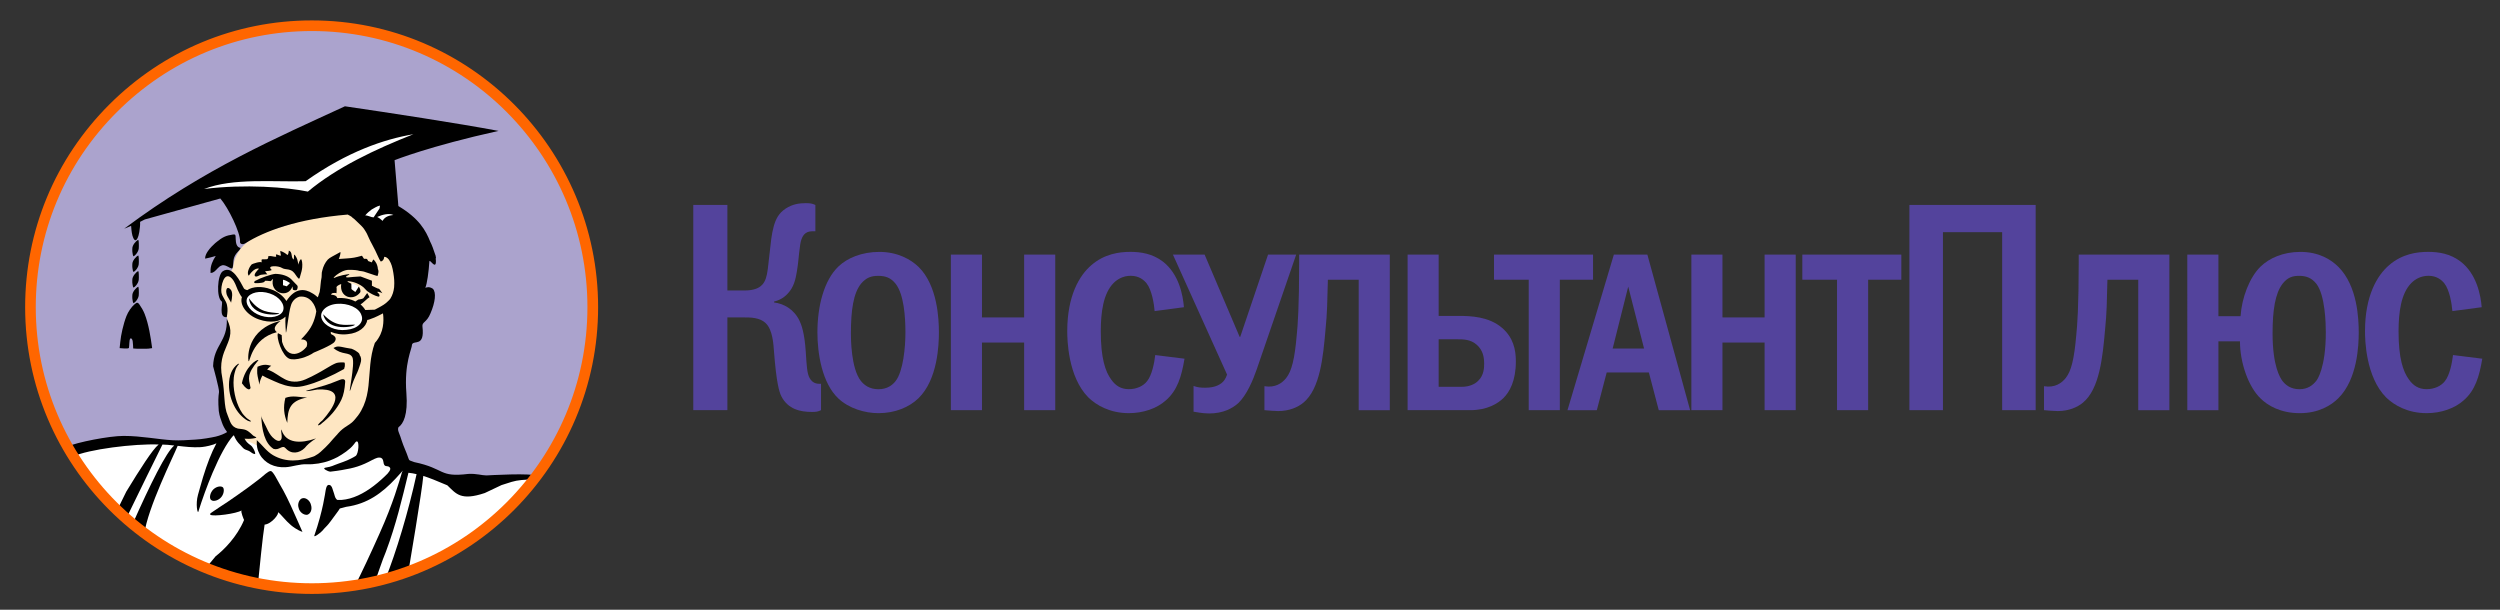 <?xml version="1.0" encoding="UTF-8"?> <svg xmlns="http://www.w3.org/2000/svg" xmlns:xlink="http://www.w3.org/1999/xlink" version="1.1" id="Layer_1" x="0px" y="0px" width="161.939px" height="39.498px" viewBox="0 0 161.939 39.498" xml:space="preserve"><rect x="0" y="0" width="161.939" height="39.498" fill="#333333" stroke="none"/> <g> <g> <path fill="#ABA3CD" d="M20.202,1.805c10.024,0,18.197,8.173,18.197,18.23s-8.173,18.23-18.197,18.23 c-10.021,0-18.228-8.173-18.228-18.23S10.182,1.805,20.202,1.805L20.202,1.805L20.202,1.805z"></path> <path fill="#FFFFFF" d="M4.396,29.139c0.474-0.153,2.147-0.304,2.648-0.366c0.569-0.071,1.168-0.203,1.763-0.172 c0.622,0.033,1.228,0.108,1.853,0.139c1.062,0.054,2.296,0.167,3.316-0.179c0.433-0.147,0.756-0.57,1.228-0.583 c0.376-0.011,0.829,0.197,1.148,0.379c0.503,0.285,0.609,0.883,1.063,1.223c0.446,0.334,1.142,0.461,1.678,0.486 c1.13,0.051,2.394-0.492,3.271-1.157c0.517-0.394,1.138-1.146,1.874-0.969c0.707,0.169,1.067,1.082,1.556,1.548 c0.434,0.414,1.03,0.743,1.586,0.966c0.396,0.159,0.841,0.371,1.251,0.486c0.713,0.202,1.479,0.433,2.229,0.381 c0.29-0.021,0.592-0.077,0.875-0.136c0.543-0.111,1.927-0.101,2.495-0.099c0.377,0-2.648,2.772-3.455,3.329 c-2.901,1.995-6.296,3.938-9.813,3.893c-3.248-0.044-6.475-0.961-9.298-2.559c-1.326-0.748-3.275-1.852-4.378-2.904 C6.761,32.345,4.331,29.321,4.396,29.139z"></path> <path fill="#FEE6C2" d="M15.766,15.907c0.777-0.792,2.032-1.057,3.094-1.398c0.787-0.252,1.578-0.498,2.38-0.699 c0.609-0.153,1.185-0.214,1.77,0.094c0.582,0.307,1.011,0.85,1.52,1.256c0.617,0.49,1.424,0.825,1.706,1.596 c0.206,0.568,0.265,1.19,0.467,1.764c0.221,0.627,0.175,1.578,0.108,2.242c-0.036,0.36-0.129,0.532-0.339,0.824 c-0.248,0.343-0.365,0.642-0.509,1.044c-0.229,0.643-0.558,1.152-0.671,1.83c-0.063,0.361-0.068,0.729-0.136,1.096 c-0.095,0.5-0.281,0.822-0.578,1.221c-0.274,0.373-0.34,0.516-0.74,0.762c-0.401,0.246-0.753,0.562-1.112,0.863 c-0.319,0.27-0.548,0.611-0.837,0.906c-0.334,0.341-0.7,0.601-1.152,0.69c-0.444,0.087-0.939,0.042-1.396,0.063 c-0.619,0.033-1.475,0.064-1.975-0.371c-0.248-0.213-0.344-0.555-0.604-0.75c-0.334-0.248-0.751-0.334-1.103-0.554 c-0.329-0.206-0.597-0.556-0.836-0.858l-0.485-1.527c-0.167-0.527,0.127-1.042-0.115-1.598c-0.253-0.576-0.049-1.116,0.187-1.674 c0.232-0.549,0.382-1.269,0.351-1.866c-0.015-0.255-0.137-0.468-0.199-0.708c-0.063-0.243-0.021-0.492-0.1-0.728 c-0.083-0.249-0.211-0.369-0.211-0.671c0-0.353,0.104-0.974,0.475-1.119c0.258-0.098,0.225,0.007,0.338-0.239 c0.064-0.143,0.059-0.325,0.104-0.474C15.292,16.508,15.502,16.178,15.766,15.907z"></path> <g> <g> <path fill="#FFFFFF" d="M17.491,18.969c0.669,0.223,1.052,0.765,0.894,1.178c-0.159,0.383-0.827,0.544-1.497,0.32 c-0.667-0.223-1.082-0.765-0.924-1.177C16.155,18.907,16.825,18.747,17.491,18.969L17.491,18.969L17.491,18.969L17.491,18.969 L17.491,18.969z"></path> <path fill="#FFFFFF" d="M21.812,19.637c-0.73,0.062-1.209,0.539-1.018,1.021c0.189,0.477,0.922,0.826,1.654,0.729 c0.765-0.064,1.209-0.508,1.018-0.985C23.31,19.891,22.544,19.573,21.812,19.637L21.812,19.637L21.812,19.637L21.812,19.637 L21.812,19.637z"></path> <path fill="#FFFFFF" d="M18.323,18.104c0.189,0.033,0.317,0.128,0.477,0.224l0,0l-0.224,0.221l0,0c0,0-0.285-0.093-0.253-0.063 l0,0V18.104L18.323,18.104L18.323,18.104L18.323,18.104z"></path> <path fill="#FFFFFF" d="M22.756,18.355l0.01,0.36l0.249,0.199l0.23-0.346C23.088,18.474,22.947,18.386,22.756,18.355 L22.756,18.355L22.756,18.355z"></path> <path fill="#FFFFFF" d="M12.494,12.382c2.064-0.812,5.035-1.293,7.267-1.358c2.096-1.792,7.13-2.276,7.716-2.563 c-2.645,1.297-5.444,2.299-7.508,4.022C18.515,12.179,15.437,12.009,12.494,12.382L12.494,12.382L12.494,12.382L12.494,12.382 L12.494,12.382z"></path> <g> <path d="M26.477,36.89c0,0,0.878-5.177,0.942-6.064c0.397,0.131,0.841,0.303,1.557,0.611c0.574,0.549,0.865,1.021,2.426,0.499 l1.084-0.514c0.479-0.153,0.84-0.291,1.269-0.325c0.396-0.031,0.978-0.103,0.944-0.258c-0.082-0.227-3.192-0.043-3.192-0.043 c-0.308,0-0.623-0.127-1.172-0.098c-1.931,0.238-1.468-0.338-3.498-0.764c-0.097-0.035-0.192-0.07-0.287-0.105 c-0.015-0.014-0.033-0.027-0.045-0.039c-0.025-0.031-0.032-0.076-0.05-0.111c-0.07-0.2-0.144-0.401-0.229-0.594 c-0.07-0.177-0.145-0.349-0.201-0.529c-0.057-0.189-0.121-0.371-0.19-0.537c-0.065-0.162-0.063-0.258-0.022-0.347 c0.309-0.214,0.621-0.8,0.511-2.204c-0.153-1.959,0.361-2.858,0.365-3.152c0.109-0.313,0.837,0.199,0.675-1.164 c-0.038-0.311,0.276-0.245,0.521-0.857c0.306-0.705,0.386-1.359,0.152-1.591c-0.247-0.17-0.418-0.077-0.489-0.062 c0.11-0.22,0.227-1.063,0.267-1.742c0.021,0.009,0.042,0.018,0.062,0.025c0.09,0.094,0.218,0.225,0.274,0.224 c0.096-0.005,0.097-0.207,0.072-0.408c0.005-0.015,0.015-0.017,0.017-0.049c0.001-0.021-0.015-0.083-0.03-0.153 c-0.006-0.013-0.011-0.028-0.017-0.041c-0.079-0.262-0.244-0.699-0.322-0.832c-0.29-0.735-0.717-1.512-2.066-2.319 l-0.247-2.971c0,0,2.246-0.903,6.734-1.897c-2.64-0.498-7.114-1.178-9.949-1.594c-4.375,2.022-9.096,4.04-14.299,7.929 c0.155-0.055,0.301-0.122,0.45-0.183c0.002,0.025,0.004,0.056,0.008,0.103c0.014,0.213,0.045,0.506,0.135,0.688 c0.194,0.397,0.349-0.153,0.384-0.387c0.031-0.218,0.065-0.442,0.054-0.665c0.104-0.052,0.205-0.102,0.306-0.155l4.89-1.358 c0.524,0.605,1.304,2.212,1.278,2.785c-0.03,0.12,0.123,0.247,0.335,0.12c1.279-0.802,3.398-1.59,6.645-1.864 c0,0,0.017,0.01,0.048,0.031c0.011-0.002,0.021,0.017,0.091,0.047s0.131,0.085,0.19,0.147c0.034,0.025,0.07,0.053,0.108,0.081 c0.138,0.141,0.3,0.285,0.433,0.416c0.145,0.144,0.231,0.271,0.304,0.404c0.021,0.038,0.044,0.075,0.063,0.113 c0.093,0.193,0.173,0.404,0.336,0.693c0.139,0.241,0.269,0.534,0.396,0.808c0.051,0.106,0.099,0.217,0.162,0.3 c0.14-0.018,0.215-0.142,0.228-0.302c0,0,0.015,0,0.034,0.002c0.051,0.006,0.153,0.034,0.262,0.172 c0.014,0.018,0.027,0.043,0.04,0.063c0.029,0.046,0.059,0.101,0.086,0.163c0.045,0.104,0.089,0.226,0.123,0.391 c0.037,0.175,0.062,0.334,0.08,0.488c0.021,0.152,0.026,0.292,0.027,0.428c0.001,0.09-0.003,0.18-0.011,0.263 c-0.03,0.267-0.101,0.51-0.243,0.736c-0.036,0.057-0.089,0.104-0.139,0.154c-0.087,0.089-0.184,0.172-0.294,0.242 c-0.225,0.146-0.46,0.256-0.577,0.321c0,0-0.611,0.021-0.613,0.021c-0.094-0.153-0.185-0.245-0.31-0.369 c0.154-0.061,0.401-0.366,0.585-0.458l-0.153-0.277l-0.247,0.341c-0.06,0.056-0.335,0.089-0.335,0.089s-0.092,0.06-0.185,0.124 c-0.308-0.168-0.745-0.256-1.17-0.221c-0.042-0.169-0.226-0.218-0.408-0.218c0.034-0.051,0.063-0.096,0.049-0.082 c0.03-0.033,0.305-0.063,0.305,0c0-0.063,0.03-0.306,0-0.399c0-0.062,0.124-0.151,0.307-0.214 c-0.123,0.857,0.766,1.134,1.225,0.551c0.061-0.124,0-0.243-0.093-0.398c0,0,0,0,0,0.031l-0.214,0.334 c-0.014-0.002-0.063-0.041-0.063-0.041c-0.087-0.058-0.227-0.158-0.192-0.17l-0.007-0.327 c-0.014-0.011-0.165-0.075-0.259-0.132c0.032-0.032,0.063-0.032,0.063-0.032c0.352,0.032,0.718,0.173,0.99,0.404 c0.092,0.079,0.156,0.18,0.252,0.252c0.186,0.138,0.469,0.289,0.694,0.344c0.107,0.027,0.125-0.134-0.008-0.236 c-0.159-0.135,0.121-0.069,0.277,0.013c-0.085-0.112-0.197-0.286-0.217-0.286c-0.122,0-0.458-0.216-0.458-0.185 c0-0.031,0-0.336,0-0.336l-0.737-0.276l-0.458,0.03l-0.336,0.032c0,0-0.172,0.015-0.141-0.044c0-0.063,0.219-0.102,0.204-0.161 c0.134-0.027-0.319,0.009-0.722,0.142c-0.057,0.023-0.11,0.034-0.169,0.063c-0.396,0.214,0.307-0.49,0.858-0.49 c0.354,0,0.545,0.019,0.698,0.07c0.111,0.011,0.225,0.027,0.283,0.044c0.067,0.018,0.155,0.047,0.239,0.08 c0.041,0.011,0.093,0.033,0.133,0.044c0.064,0.018,0.139,0.047,0.207,0.069c0.023,0.008,0.05,0.017,0.073,0.025 c0.02,0.006,0.038,0.011,0.057,0.019c0.052,0.018,0.101,0.031,0.173,0.049c0.044-0.131,0.089-0.303,0.046-0.4 c-0.007-0.016-0.017-0.031-0.022-0.047c-0.002-0.037-0.008-0.073-0.013-0.111c-0.002-0.01-0.004-0.021-0.01-0.048 c-0.016-0.073-0.041-0.143-0.075-0.213c-0.047-0.093-0.106-0.184-0.201-0.254l-0.029,0.059c0,0-0.068,0.127-0.075,0.141 c-0.007-0.01-0.014-0.015-0.021-0.022c-0.066-0.03-0.136-0.053-0.203-0.073c-0.019-0.04-0.039-0.084-0.056-0.103 c-0.048-0.057-0.1-0.049-0.146-0.042c-0.008,0-0.017,0-0.026,0.002c-0.026,0-0.048-0.006-0.068-0.035 c-0.043-0.089-0.112-0.167-0.112-0.167c-0.449,0.125-0.564,0.144-1,0.176c-0.132,0.009-0.289,0.02-0.496,0.034 c0.049-0.108,0.136-0.386,0.099-0.45c-0.071,0.051-0.325,0.172-0.537,0.296c-0.117,0.066-0.224,0.134-0.274,0.19 c-0.177,0.198-0.299,0.448-0.359,0.714c-0.01,0.043-0.024,0.085-0.031,0.131c-0.008,0.055-0.006,0.11-0.007,0.167 c-0.001,0.046-0.009,0.09-0.006,0.136c-0.07,0.302-0.066,0.642-0.124,0.945c-0.012,0.055-0.037,0.103-0.055,0.156 c-0.02,0.065-0.033,0.136-0.069,0.197c-0.04-0.041-0.097-0.086-0.157-0.132c-0.059-0.046-0.119-0.089-0.19-0.126 c-0.504-0.316-1.121-0.366-1.685,0.499c-0.184-0.305-0.549-0.61-1.013-0.764c-0.577-0.214-1.159-0.185-1.527,0.06 c-0.092-0.029-0.183-0.06-0.215-0.119c-0.225-0.407-0.738-1.531-1.369-1.104c-0.354,0.239-0.422,1.726-0.063,1.957 c0.105,0.069-0.247,1.071,0.325,1.015c0.047-0.294,0.076-0.499,0.013-0.795c-0.06-0.285-0.313-0.518-0.361-0.806 c-0.062-0.365,0.175-1.452,0.684-0.896c0.19,0.208,0.262,0.475,0.372,0.725c0.01,0.021,0.249,0.531,0.278,0.452 c-0.184,0.521,0.306,1.195,1.103,1.47c0.704,0.245,1.378,0.154,1.714-0.184c-0.031,0.338,0.032,1.135,0.032,1.04 c0.044-0.047,0.181-1.314,0.305-1.711c0.029-0.125,0.144-0.489,0.557-0.621c0.746-0.093,1.053,0.604,1.102,0.955 c-0.017,0.075-0.031,0.163-0.052,0.261c-0.149,0.586-0.367,0.98-0.935,1.548c0.491,0,0.398,0.336,0.368,0.461 c-0.329,0.461-1.227,0.924-1.598-0.299l-0.024-0.439l-0.243-0.125c-0.125,0.278,0.271,1.47,0.733,1.655 c0.396,0.153,1.225-0.125,1.59-0.396c0,0,1.226-0.492,1.348-0.704c0.182-0.251-0.021-0.399-0.239-0.499 c-0.005-0.047-0.011-0.092-0.015-0.142c0.334,0.139,0.72,0.203,1.111,0.15c0.703-0.064,1.193-0.461,1.258-0.919 c0.06-0.002,0.154-0.034,0.464-0.157c0.136-0.058,0.294-0.136,0.461-0.222l0.091-0.049c0,0,0.134,0.723-0.16,1.36 c-0.077,0.166-0.196,0.376-0.367,0.559c-0.335,0.924-0.311,1.863-0.41,2.762c-0.05,0.447-0.136,0.885-0.317,1.302 c-0.095,0.218-0.207,0.432-0.361,0.636c-0.054,0.07-0.11,0.135-0.178,0.219c-0.027,0.034-0.056,0.066-0.086,0.1 c-0.084,0.09-0.172,0.174-0.276,0.241c-0.213,0.139-0.415,0.26-0.6,0.438c-0.09,0.085-0.167,0.181-0.249,0.272 c-0.02,0.023-0.041,0.046-0.063,0.068c-0.051,0.059-0.104,0.113-0.168,0.186c-0.158,0.186-0.315,0.371-0.494,0.539 c-0.221,0.208-0.392,0.396-0.655,0.532c-0.011,0.005-0.017,0.013-0.026,0.019c-0.025,0.012-0.064,0.027-0.104,0.045 c-0.876,0.31-1.77,0.392-2.606-0.091c-0.418-0.243-0.703-0.666-1.06-0.983c0.033,0.029-0.025,0.188,0.031,0.475 c0.03,0.161,0.088,0.314,0.168,0.457c0.155,0.28,0.399,0.501,0.685,0.645c0.303,0.149,0.646,0.206,0.983,0.186 c0.471-0.028,0.905-0.215,1.383-0.191c0.459,0.02,1.055-0.077,1.486-0.242c0.181-0.066,0.339-0.143,0.5-0.223 c0.343-0.195,0.796-0.489,1.034-0.795c0.021-0.027,0.049-0.055,0.065-0.082c0.086-0.133,0.146-0.161,0.188-0.131 c0.059,0.045,0.075,0.211,0.064,0.393c-0.017,0.225-0.077,0.469-0.176,0.541c-0.086,0.057-0.19,0.113-0.302,0.168 c-0.057,0.029-0.117,0.057-0.207,0.099c-0.016,0.007-0.032,0.013-0.048,0.021c-0.166,0.069-0.343,0.135-0.521,0.195 c-0.46,0.162-0.402,0.192-0.895,0.279c-0.21,0.039,0.15,0.24,0.334,0.256c0,0,0,0,0.001,0c0.128-0.015,0.269-0.032,0.428-0.055 c0.11-0.016,0.217-0.032,0.322-0.051c0.797-0.131,1.257-0.266,1.991-0.666l0.004,0.004c0,0,0.056-0.035,0.132-0.069 c0.188-0.088,0.515-0.181,0.558,0.199c0.045,0.376,0.222,0.239,0.354,0.317c0.158,0.096,0.102,0.228-0.082,0.445 c-0.127,0.131-0.262,0.258-0.399,0.381c-0.16,0.147-0.329,0.284-0.5,0.416c-0.653,0.5-1.364,0.854-2.075,0.909 c-0.089,0.006-0.177,0.003-0.265,0c-0.005,0-0.01,0-0.015,0c-0.024-0.016-0.049-0.032-0.06-0.044 c-0.102-0.112-0.116-0.264-0.153-0.363c-0.035-0.089-0.071-0.229-0.118-0.357c-0.014-0.027-0.021-0.084-0.108-0.172 c0,0-0.176-0.133-0.267,0.105c-0.027,0.074-0.039,0.152-0.056,0.228c-0.023,0.11-0.16,1.275-0.73,2.914 c-0.057,0.164,0.426-0.196,0.527-0.321c0.175-0.22,0.299-0.289,0.525-0.601c0.146-0.198,0.265-0.354,0.409-0.556 c0.045-0.059,0.133-0.176,0.191-0.277c0.037-0.014,0.067-0.019,0.103-0.027c0.106-0.033,0.209-0.055,0.306-0.081 c1.394-0.189,2.344-0.912,3.202-1.828c0.126-0.136,0.251-0.272,0.375-0.413c0.029-0.035,0.059-0.071,0.09-0.107 c-0.019,0.036-0.026,0.076-0.049,0.107c-0.198,0.642-0.547,1.951-1.457,3.977c-0.556,1.249-1.15,2.52-1.646,3.496 c0.434-0.056,0.895-0.229,1.319-0.314c0.223-0.557,0.486-1.414,0.744-2.02c0.663-1.779,1.035-3.377,1.457-5.105 c0.183,0.018,0.359,0.049,0.527,0.09c-0.529,2.422-1.319,5.057-2.039,6.847c0.473-0.116,1.564-0.607,1.564-0.607L26.477,36.89z M18.332,20.139c-0.153,0.368-0.799,0.523-1.438,0.31c-0.644-0.216-1.042-0.737-0.889-1.131c0.184-0.37,0.827-0.524,1.47-0.308 C18.117,19.221,18.485,19.742,18.332,20.139z M22.433,21.366c-0.704,0.091-1.407-0.243-1.592-0.704 c-0.182-0.46,0.276-0.92,0.979-0.98c0.705-0.062,1.439,0.246,1.593,0.734C23.596,20.876,23.168,21.304,22.433,21.366z M19.943,12.411c-1.313-0.276-4.063-0.504-6.723-0.168c1.867-0.733,4.558-0.443,6.575-0.505 c2.722-1.929,5.092-2.719,6.984-3.044C24.3,9.672,21.811,10.85,19.943,12.411z"></path> <path d="M17.998,33.163c0.242,0.189,0.486,0.549,0.854,0.858c0.082,0.067,0.166,0.132,0.261,0.192 c0.144,0.092,0.294,0.178,0.479,0.24c-0.174-0.41-0.391-0.881-0.466-1.054c-0.41-0.937-0.694-1.507-0.981-1.989 c-0.178-0.3-0.452-0.893-0.611-0.899c-0.162-0.008-0.498,0.336-0.646,0.446c-0.294,0.221-0.522,0.407-0.82,0.621 c-0.438,0.318-0.879,0.627-1.326,0.932c-0.321,0.217-0.654,0.42-0.971,0.645c-0.056,0.041-0.219,0.119-0.144,0.186 c0.149,0.139,1.719-0.068,2.027-0.282c-0.092,0.063,0.155,0.624,0.155,0.624c-0.459,1.102-1.318,1.946-1.839,2.347 l-0.586,0.708c1.014,0.442,2.227,0.816,3.328,1.068c0.093-0.926,0.305-3.102,0.428-3.824 C17.602,33.942,18.121,33.256,17.998,33.163z"></path> <path d="M12.982,28.965c0.133-0.007,0.471-0.048,0.815-0.163c0.019-0.005,0.036-0.009,0.054-0.016 c0.06-0.021,0.114-0.048,0.169-0.072c-0.172,0.326-0.325,0.658-0.456,0.998c-0.146,0.38-0.282,0.769-0.408,1.182 c-0.068,0.227-0.139,0.47-0.206,0.713c-0.041,0.148-0.081,0.285-0.124,0.441c-0.173,0.613-0.026,1.252,0.022,1.095 c0.239-0.772,0.563-1.669,0.917-2.509c0.008-0.018,0.015-0.034,0.023-0.051c0.427-1.002,0.895-1.895,1.336-2.383 c0.015,0.01,0.027,0.021,0.043,0.028c0.011,0.026,0.022,0.054,0.032,0.08c0.088,0.192,0.201,0.354,0.36,0.506 c0.088,0.083,0.157,0.194,0.256,0.264c0.112,0.077,0.262,0.09,0.373,0.169c0.09,0.068,0.212,0.164,0.338,0.167 c0.033-0.137-0.16-0.475-0.272-0.556c-0.229-0.162-0.323-0.268-0.411-0.442c0.163,0.013,0.335,0.019,0.53-0.011 c0.427-0.063,0.153-0.092,0.031-0.185c-0.445-0.427-0.502-0.397-0.993-0.458c-0.478-0.117-0.514-0.522-0.658-0.844 c-0.27-0.596-0.179-1.434-0.354-2.432c-0.413-1.964,1.078-2.341,0.291-3.825c0.062,1.471-0.842,1.671-0.887,3.06 c0,0,0.412,1.496,0.383,1.673c-0.046,0.323-0.063,0.579-0.016,1.225c0.007,0.086,0.055,0.353,0.172,0.653 c0,0,0.031,0.109,0.09,0.246c0.04,0.092,0.091,0.191,0.151,0.287c0.04,0.063,0.093,0.119,0.126,0.183 c-0.123,0.086-0.47,0.235-0.734,0.293c-0.3,0.067-0.893,0.173-1.333,0.195c-0.48,0.026-0.962,0.069-1.44,0.042 c-0.976-0.053-2.027-0.281-3.199-0.281c-0.932,0-3.015,0.408-3.674,0.702c0.124,0.218,0.255,0.427,0.388,0.638 c0.993-0.473,3.968-0.844,5.559-0.784c-0.398,0.321-1.209,1.599-2.096,3.052c-0.099,0.176-0.481,1.011-0.589,1.177 c0.188,0.198,0.383,0.386,0.579,0.575c0.64-1.32,2.147-4.4,2.352-4.8c0.116,0.007,0.239,0.009,0.348,0.018 c0.14,0.013,0.279,0.028,0.418,0.044c-0.513,0.401-1.564,2.53-2.71,5.106c0.25,0.224,0.5,0.444,0.761,0.655 c0.219-1.713,1.909-5.088,2.169-5.74C11.997,28.938,12.489,28.994,12.982,28.965z"></path> <g> <path d="M20.933,20.355c0.277,1.192,2.112,0.797,2.052,0.673C22.311,21.028,21.761,21.212,20.933,20.355z"></path> <path d="M13.753,31.778c-0.183,0.247-0.198,0.566-0.045,0.629c0.123,0.09,0.457,0.019,0.642-0.227 c0.187-0.244,0.183-0.57,0.062-0.633C14.259,31.457,13.937,31.534,13.753,31.778z"></path> <path d="M16.214,25.049c-0.092-0.518-0.27-0.774,0.528-1.724c-0.124-0.061-0.861,0.43-1.073,1.5 C16.127,25.468,16.279,25.159,16.214,25.049z"></path> <path d="M15.226,26.399c0.119,0.211,0.267,0.408,0.443,0.572c0.1,0.09,0.336,0.304,0.507,0.32l-0.012,0.006 c0.018,0.004,0.034,0.012,0.05,0.018c0,0,0.006-0.01,0.011-0.018c0.005,0,0.011,0.004,0.015,0.002 c0.004-0.015,0.003-0.027,0.003-0.043l-0.005,0.004c-0.034-0.019-0.065-0.046-0.1-0.067v-0.005l-0.002,0.002 c-0.009-0.004-0.016-0.008-0.021-0.014c-0.059-0.035-0.113-0.077-0.167-0.125c-0.042-0.037-0.083-0.082-0.123-0.127 c-0.033-0.037-0.066-0.071-0.098-0.113c-0.015-0.02-0.028-0.041-0.041-0.059c-0.356-0.52-0.561-1.313-0.56-1.979 c0-0.222,0.023-0.426,0.068-0.604c0.037-0.154,0.079-0.305,0.191-0.469l0.093-0.116c0,0-0.004,0-0.006,0l0.016-0.017 c0,0-0.06-0.008-0.071,0.004c-0.413,0.285-0.585,0.801-0.585,1.356C14.832,25.439,14.973,25.955,15.226,26.399z"></path> <path d="M14.926,18.741c-0.036-0.036-0.067-0.059-0.096-0.074c-0.182-0.089-0.203,0.222-0.153,0.385 c0.06,0.206,0.302,0.514,0.288,0.566C15.043,19.3,15.098,18.905,14.926,18.741z"></path> <path d="M24.78,19.002c-0.008-0.005-0.011-0.009-0.019-0.012c0.007,0.009,0.011,0.012,0.019,0.021V19.002z"></path> <path d="M16.127,19.317c0.124,1.252,1.99,1.099,1.961,0.978C17.414,20.202,16.833,20.295,16.127,19.317z"></path> <path d="M22.822,23.138c0.213,0.398-0.329,2.697-0.113,2.082c0.306-0.977,0.366-0.824,0.582-1.498 c0.03-0.121,0.213-0.457,0-0.734c0.032-0.064-0.154-0.253-0.513-0.396c-0.533-0.072-0.821-0.206-1.036-0.117 c-0.069,0.03-0.112,0.05-0.144,0.066C22.159,23.029,22.62,22.767,22.822,23.138z"></path> <path d="M18.24,27.853c-0.004-0.012-0.008-0.025-0.017-0.037c-0.047,0.188,0.141,0.636-0.1,0.732 c-0.188,0.074-0.488-0.219-0.583-0.355c-0.136-0.186-0.235-0.396-0.33-0.602c-0.084-0.184-0.279-0.485-0.287-0.685 c0.032,0.946,0.215,1.804,0.798,2.172c0.189,0.05,0.292,0,0.46-0.078c0.138-0.064,0.223-0.077,0.336,0.05 c0.352,0.392,0.873,0.315,1.222-0.033c0.307-0.398,0.857-0.674,0.704-0.611C19.494,28.739,18.518,28.739,18.24,27.853z"></path> <path d="M19.893,25.745c-0.49,0-0.918-0.156-1.407,0.027c-0.153,0.612-0.092,1.104,0.123,1.621 C18.638,26.476,18.79,25.96,19.893,25.745z"></path> <path d="M17.934,21.516c0.032,0-0.458-0.212,0.245-0.731c-2.173,0.519-2.143,2.355-2.081,2.602 C16.189,23.569,16.251,21.946,17.934,21.516z"></path> <path d="M13.827,16.622c0.049-0.015,0.101-0.033,0.148-0.044c-0.188,0.289-0.351,0.626-0.337,0.995 c0.002,0.036-0.005,0.073,0,0.109c0.013,0.002,0.02-0.007,0.031-0.007c0.167,0.004,0.291-0.148,0.426-0.29 c0.077-0.085,0.161-0.156,0.263-0.186c0.007-0.002,0.013-0.011,0.022-0.013c0.093-0.018,0.168-0.002,0.239,0.024 c0.055,0.02,0.104,0.042,0.154,0.072c0.071,0.042,0.141,0.083,0.223,0.107c0.075,0.022,0.092-0.095,0.104-0.251 c0.013-0.159,0.021-0.358,0.079-0.492c0.146-0.338,0.324-0.369,0.407-0.587c-0.279-0.036-0.308-0.345-0.319-0.578 c0-0.018-0.001-0.039-0.003-0.054c-0.004-0.091,0-0.16-0.02-0.198c-0.021-0.04-0.066-0.053-0.17-0.036 c-0.187,0.027-0.385,0.069-0.556,0.153c-0.168,0.082-0.321,0.194-0.468,0.313c-0.033,0.027-0.067,0.051-0.099,0.079 c-0.152,0.136-0.345,0.322-0.486,0.531c-0.104,0.153-0.184,0.316-0.179,0.483c0.033-0.002,0.071-0.017,0.105-0.022 C13.536,16.702,13.681,16.664,13.827,16.622z"></path> <path d="M21.909,24.646c-0.277,0.116-0.562,0.217-0.847,0.312c-0.406,0.12-0.823,0.234-1.231,0.356 c0,0-0.075,0.081,0.717-0.082c2.006-0.115,0.979,1.266,0.344,1.991c-0.158,0.107-0.494,0.474-0.129,0.269 c0.032-0.019,0.063-0.055,0.092-0.082c0.518-0.406,0.97-0.92,1.255-1.514c0.147-0.31,0.217-0.687,0.247-1.139 c0.007-0.102-0.009-0.133-0.052-0.166C22.211,24.521,22.063,24.584,21.909,24.646z"></path> <path d="M18.851,18.073c-0.243-0.212-0.58-0.319-1.011-0.334c-0.291,0.027-0.982,0.269-1.29,0.446 c-0.009,0.003-0.021,0.003-0.029,0.007c-0.003,0.005-0.007,0.009-0.009,0.013c0,0-0.002,0.001-0.002,0.003 c-0.003,0.002-0.004,0.004-0.005,0.006c-0.022,0.027-0.043,0.047-0.043,0.047s-0.002,0.004-0.007,0.008 c-0.001,0.028,0.021,0.055,0.072,0.071c0.04,0.004,0.102,0.006,0.186,0c0.029-0.002,0.052-0.002,0.086-0.006 c0.047-0.003,0.079-0.009,0.114-0.014c0.02-0.001,0.038-0.006,0.055-0.007c0.254-0.049,0.121-0.122,0.264-0.13 c0.015-0.002,0.023,0.011,0.038,0.015c0.005-0.004,0.005-0.005,0.009-0.011l0.255,0.026l0.154-0.153 c-0.243,0.917,0.982,1.314,1.257,0.49l0.03,0.216c0,0,0.123,0.059,0.216,0.029c0.09-0.029,0.121-0.245,0.061-0.305 L18.851,18.073z M18.576,18.549c0,0-0.274-0.089-0.244-0.061v-0.369c0.186,0.031,0.306,0.125,0.458,0.215h0.001L18.576,18.549 z"></path> <path d="M16.117,17.858c0.04-0.066,0.1-0.138,0.157-0.205c0.022-0.028,0.045-0.049,0.07-0.072 c0.068-0.066,0.14-0.125,0.231-0.161c0.021-0.008,0.147-0.042,0.187-0.021c0.005,0.009,0.002,0.022-0.021,0.046 c-0.071,0.071-0.313,0.318-0.229,0.437c0.015,0.02,0.037,0.022,0.057,0.028c0.027,0.005,0.059,0.003,0.093-0.01 c0.021-0.013,0.05-0.022,0.08-0.031c0.059-0.029,0.117-0.062,0.161-0.069c0.048-0.007,0.392-0.055,0.419-0.017L17.17,17.57 c0,0,0.457-0.032,0.427-0.091c-0.183-0.153-0.076-0.223,0.108-0.233c0.183-0.013,0.442,0.033,0.563,0.111 c0.048,0.033,0.092,0.043,0.136,0.056c0.135,0.037,0.274,0.025,0.426,0.09c0.21,0.09,0.278,0.251,0.417,0.439 c0.152,0.201,0.155,0.095,0.197-0.055c0.005-0.016,0.011-0.04,0.017-0.061c0.054-0.184,0.098-0.32,0.115-0.511 c0.023-0.243-0.016-0.498-0.082-0.53c-0.076,0.053-0.189,0.297-0.135,0.38c-0.059-0.088-0.065-0.238-0.101-0.348 c-0.037-0.117-0.096-0.208-0.164-0.311c-0.006,0-0.041,0-0.045,0c0.007,0.103-0.017,0.207-0.021,0.31 c-0.216-0.145-0.045-0.478-0.318-0.585c-0.009,0.101-0.018,0.21-0.085,0.291c-0.155-0.133-0.28-0.203-0.466-0.271 c-0.015,0.112,0.038,0.204,0.034,0.311c-0.113,0.002-0.193-0.08-0.318-0.083c0.016,0.044-0.002,0.112,0.014,0.154 c-0.116,0.007-0.233-0.035-0.348-0.047c-0.031-0.002-0.063,0-0.093,0.003c-0.025,0.002-0.049,0.002-0.072,0.009 c0.013,0.146-0.037,0.185-0.115,0.196c-0.043,0.005-0.091,0.005-0.148,0.003c-0.149-0.006-0.172,0.003-0.17,0.061 c0.002,0.032,0.008,0.077,0.007,0.155c0.002-0.117-0.599,0.059-0.667,0.133C16.183,17.254,15.944,17.682,16.117,17.858z"></path> <path d="M19.901,33.345c0.213-0.06,0.339-0.336,0.244-0.639c-0.061-0.28-0.336-0.492-0.55-0.432 c-0.183,0.029-0.344,0.338-0.255,0.611C19.402,33.191,19.687,33.374,19.901,33.345z"></path> <path d="M7.749,22.551c0.042-0.001,0.585,0.067,0.604-0.021c0.016-0.075,0.011-0.145,0.025-0.306 c0.01-0.101,0.008-0.307,0.099-0.307c0.063,0,0.109,0.105,0.12,0.201c0.018,0.153,0.025,0.301,0.031,0.455 c0.351,0.031,0.477,0.012,0.717,0.017c0.17,0.003,0.307,0,0.51-0.039c-0.095-0.708-0.223-1.544-0.487-2.218 c-0.077-0.197-0.216-0.44-0.339-0.612c-0.051-0.07-0.089-0.106-0.133-0.109c-0.045-0.004-0.092,0.023-0.158,0.078 c-0.225,0.187-0.442,0.511-0.548,0.785C7.984,21,7.83,21.726,7.793,22.136L7.749,22.551z"></path> <path d="M17.465,23.993c-0.042-0.018-0.099-0.036-0.162-0.055c0.085-0.084,0.163-0.178,0.266-0.246 c-0.277-0.063-0.46-0.123-0.889,0.063c-0.015,0.084-0.017,0.154-0.021,0.228c-0.002,0.064-0.001,0.134,0.003,0.205 c0.024,0.252,0.101,0.466,0.139,0.729c0.024-0.234,0.104-0.421,0.198-0.593c0.143,0.089,0.309,0.161,0.403,0.205 c0.006,0.002,0.019,0.007,0.025,0.011c0.116,0.053,0.228,0.102,0.339,0.153c0.462,0.206,0.901,0.37,1.445,0.37 c0.239,0,0.556-0.074,0.898-0.182c0.004-0.001,0.006-0.001,0.011-0.004c0.077-0.018,0.148-0.043,0.219-0.07 c0.02-0.008,0.038-0.016,0.055-0.021c0.218-0.079,0.439-0.169,0.659-0.265c0.443-0.194,0.869-0.41,1.2-0.6 c0.053-0.029,0.06-0.062,0.052-0.092c0.026-0.046,0.044-0.168,0.033-0.258c-0.005-0.047-0.016-0.086-0.041-0.09 c-0.068-0.011-0.133-0.008-0.198-0.006c-0.009,0-0.017,0-0.024,0c-0.104,0.004-0.197,0.017-0.255,0.031 c-0.108,0.029-0.346,0.158-0.346,0.158c-0.103,0.058-0.195,0.115-0.289,0.169c-0.131,0.077-0.261,0.153-0.389,0.229 c-0.089,0.051-0.185,0.102-0.278,0.153c-0.211,0.116-0.437,0.231-0.723,0.356c-0.125,0.055-0.242,0.09-0.355,0.115 c-0.131,0.029-0.253,0.041-0.369,0.036c-0.127-0.003-0.249-0.019-0.366-0.053c-0.329-0.095-0.657-0.362-0.997-0.556 C17.627,24.071,17.548,24.026,17.465,23.993z"></path> <path d="M8.961,16.207c0.008-0.02,0.013-0.042,0.019-0.067c0.001-0.011,0.003-0.022,0.005-0.033c0,0,0.001-0.008,0.002-0.013 c0.008-0.088,0.01-0.204,0.003-0.35c-0.002-0.093-0.014-0.176-0.033-0.21c-0.158,0.068-0.392,0.358-0.385,0.56 c-0.002,0.021-0.003,0.041-0.003,0.064c0,0.131-0.001,0.113,0.015,0.227c0.009,0.099,0.03,0.184,0.069,0.218 c0.108-0.06,0.22-0.19,0.283-0.332c0.005-0.011,0.013-0.029,0.021-0.051C8.959,16.216,8.96,16.212,8.961,16.207z"></path> <path d="M8.961,17.22c0.008-0.021,0.013-0.042,0.019-0.07c0.001-0.009,0.003-0.02,0.005-0.031 c0-0.003,0.001-0.007,0.002-0.013c0.008-0.087,0.01-0.204,0.003-0.348c-0.002-0.095-0.014-0.177-0.033-0.21 c-0.158,0.067-0.392,0.358-0.385,0.559c-0.002,0.019-0.003,0.041-0.003,0.063c0,0.133-0.001,0.115,0.015,0.228 c0.009,0.097,0.03,0.185,0.069,0.218c0.108-0.059,0.22-0.19,0.283-0.331c0.005-0.012,0.013-0.03,0.021-0.051 C8.959,17.229,8.96,17.223,8.961,17.22z"></path> <path d="M8.961,18.232c0.008-0.02,0.013-0.044,0.019-0.069c0.001-0.011,0.003-0.022,0.005-0.032c0,0,0.001-0.008,0.002-0.012 c0.008-0.09,0.01-0.205,0.003-0.349c-0.002-0.095-0.014-0.179-0.033-0.212c-0.158,0.07-0.392,0.36-0.385,0.562 c-0.002,0.018-0.003,0.039-0.003,0.062c0,0.132-0.001,0.114,0.015,0.228c0.009,0.099,0.03,0.184,0.069,0.219 c0.108-0.06,0.22-0.191,0.283-0.331c0.005-0.013,0.013-0.029,0.021-0.052C8.959,18.24,8.96,18.236,8.961,18.232z"></path> <path d="M8.961,19.243c0.008-0.02,0.013-0.042,0.019-0.067c0.001-0.011,0.003-0.022,0.005-0.033 c0-0.004,0.001-0.007,0.002-0.013c0.008-0.087,0.01-0.203,0.003-0.349c-0.002-0.093-0.014-0.178-0.033-0.21 c-0.158,0.068-0.392,0.358-0.385,0.559c-0.002,0.021-0.003,0.041-0.003,0.064c0,0.132-0.001,0.113,0.015,0.227 c0.009,0.099,0.03,0.185,0.069,0.219c0.108-0.06,0.22-0.191,0.283-0.333c0.005-0.011,0.013-0.029,0.021-0.051 C8.959,19.253,8.96,19.249,8.961,19.243z"></path> </g> </g> <path fill="#FFFFFF" d="M24.614,13.316l-0.031,0.19L24.2,14.081c-0.158,0-0.35-0.128-0.543-0.128l0,0l0,0 c0.128-0.157,0.289-0.286,0.417-0.382l0,0C24.2,13.506,24.422,13.349,24.614,13.316L24.614,13.316L24.614,13.316z"></path> <path fill="#FFFFFF" d="M24.43,14.053c0.128,0.062,0.255,0.159,0.351,0.254c0.158-0.287,0.446-0.351,0.7-0.382 C25.194,13.797,24.78,13.894,24.43,14.053L24.43,14.053L24.43,14.053L24.43,14.053L24.43,14.053z"></path> </g> <g> <path fill="#FF6600" d="M2.317,19.897c0-4.768,1.864-9.258,5.258-12.642c3.382-3.38,7.868-5.244,12.626-5.244 c9.846,0,17.85,8.024,17.85,17.886c0,9.862-8.004,17.885-17.85,17.885C10.34,37.782,2.317,29.76,2.317,19.897L2.317,19.897 L2.317,19.897z M7.083,6.767c-3.519,3.515-5.454,8.177-5.454,13.131c0,10.242,8.331,18.574,18.572,18.574 c10.224,0,18.542-8.332,18.542-18.574c0-10.242-8.318-18.576-18.542-18.576C15.261,1.322,10.6,3.257,7.083,6.767L7.083,6.767 L7.083,6.767z"></path> </g> </g> </g> <g> <g> <path fill="#53439C" d="M47.118,18.816h1.104c1.027,0,1.28-0.445,1.395-0.813c0.097-0.292,0.137-0.679,0.254-1.764 c0.057-0.504,0.097-1.026,0.25-1.587c0.137-0.467,0.311-0.835,0.775-1.144c0.446-0.291,0.893-0.349,1.299-0.349 c0.253,0,0.408,0.019,0.621,0.116v1.706h-0.156c-0.289,0-0.716,0.038-0.833,0.911c-0.116,0.833-0.098,1.045-0.214,1.724 c-0.076,0.465-0.193,0.988-0.581,1.395c-0.114,0.135-0.405,0.408-0.892,0.523v0.058c0.64,0.079,1.298,0.447,1.648,1.184 c0.115,0.232,0.327,0.775,0.406,2.013c0.059,0.893,0.077,1.396,0.253,1.707c0.192,0.328,0.445,0.367,0.659,0.367h0.077v1.706 c-0.194,0.098-0.331,0.115-0.581,0.115c-0.737,0-1.552-0.153-1.996-1.025c-0.137-0.291-0.311-0.854-0.467-2.85 c-0.038-0.484-0.076-1.435-0.542-1.878c-0.387-0.369-0.988-0.369-1.376-0.369h-1.104v6.007h-2.209V13.275h2.209V18.816 L47.118,18.816z"></path> <path fill="#53439C" d="M59.5,17.287c1.24,1.22,1.318,3.409,1.318,4.243c0,0.813-0.078,3.042-1.318,4.262 c-0.602,0.582-1.511,0.971-2.597,0.971c-0.891,0-1.918-0.311-2.597-0.951c-1.066-1.008-1.357-2.925-1.357-4.282 c0-1.706,0.428-3.372,1.357-4.264c0.582-0.561,1.53-0.949,2.655-0.949C58.144,16.317,58.995,16.802,59.5,17.287L59.5,17.287z M55.778,18.372c-0.502,0.62-0.66,1.725-0.66,3.217c0,0.309,0,2.266,0.642,3.081c0.213,0.271,0.563,0.543,1.144,0.543 c0.563,0,0.91-0.271,1.104-0.523c0.504-0.639,0.642-2.209,0.642-3.159c0-1.008-0.1-2.48-0.642-3.158 c-0.31-0.388-0.659-0.504-1.125-0.504C56.438,17.867,56.109,17.984,55.778,18.372L55.778,18.372z"></path> <polygon fill="#53439C" points="63.608,16.492 63.608,20.561 66.34,20.561 66.34,16.492 68.354,16.492 68.354,26.568 66.34,26.568 66.34,22.188 63.608,22.188 63.608,26.568 61.592,26.568 61.592,16.492 63.608,16.492 "></polygon> <path fill="#53439C" d="M76.727,23.235c-0.193,1.163-0.466,2.053-1.201,2.693c-0.601,0.543-1.492,0.834-2.403,0.834 c-1.24,0-2.112-0.523-2.615-1.008c-1.337-1.338-1.376-3.761-1.376-4.302c0-2.308,0.794-3.624,1.57-4.283 c0.833-0.718,1.782-0.854,2.518-0.854c0.678,0,1.434,0.117,2.094,0.62c1.047,0.794,1.317,2.19,1.375,2.965l-1.897,0.251 c-0.039-0.465-0.176-1.356-0.523-1.801c-0.175-0.213-0.485-0.485-1.027-0.485c-0.505,0-0.872,0.233-1.105,0.465 c-0.678,0.678-0.833,1.919-0.833,3.139c0,1.725,0.291,2.598,0.679,3.121c0.271,0.385,0.619,0.619,1.143,0.619 c0.485,0,0.931-0.195,1.182-0.523c0.311-0.387,0.467-1.183,0.523-1.687L76.727,23.235L76.727,23.235z"></path> <path fill="#53439C" d="M78.03,16.492l2.269,5.329h0.037l1.803-5.329h1.822l-2.559,7.441c-0.232,0.68-0.64,1.646-1.183,2.17 c-0.388,0.35-0.986,0.679-1.898,0.679c-0.446,0-0.871-0.098-1.008-0.115v-1.667c0.253,0.096,0.466,0.115,0.756,0.115 c0.271,0,0.717-0.037,1.046-0.291c0.157-0.115,0.29-0.31,0.368-0.561l-3.507-7.771H78.03L78.03,16.492z"></path> <path fill="#53439C" d="M90.025,16.492v10.077H88.01v-8.449h-1.996c-0.039,1.455-0.039,2.092-0.155,3.255 c-0.153,1.744-0.348,3.818-1.433,4.709c-0.349,0.291-0.911,0.543-1.628,0.543c-0.214,0-0.698-0.039-0.894-0.058v-1.552 c0.699,0.118,1.146-0.193,1.417-0.541c0.347-0.445,0.542-1.201,0.678-2.79c0.06-0.563,0.155-1.803,0.155-4.729v-0.465H90.025 L90.025,16.492z"></path> <path fill="#53439C" d="M93.19,16.492v3.972h1.338c0.716,0,1.918,0.038,2.77,0.775c0.72,0.619,0.893,1.396,0.893,2.17 c0,1.26-0.406,1.977-0.795,2.364c-0.367,0.368-1.066,0.795-2.151,0.795h-4.067V16.492H93.19L93.19,16.492z M93.19,25.056h1.493 c0.523,0,0.871-0.193,1.065-0.387c0.389-0.367,0.389-0.891,0.389-1.125c0-0.444-0.099-0.871-0.467-1.201 c-0.407-0.367-0.871-0.367-1.336-0.367H93.19V25.056L93.19,25.056z"></path> <polygon fill="#53439C" points="103.19,16.492 103.19,18.119 101.039,18.119 101.039,26.568 99.024,26.568 99.024,18.119 96.776,18.119 96.776,16.492 103.19,16.492 "></polygon> <path fill="#53439C" d="M106.709,16.492l2.77,10.077h-2.032l-0.64-2.442h-2.732l-0.64,2.442h-1.9l3.004-10.077H106.709 L106.709,16.492z M105.469,18.565l-1.008,4.012h2.034L105.469,18.565L105.469,18.565z"></path> <polygon fill="#53439C" points="111.573,16.492 111.573,20.561 114.303,20.561 114.303,16.492 116.319,16.492 116.319,26.568 114.303,26.568 114.303,22.188 111.573,22.188 111.573,26.568 109.559,26.568 109.559,16.492 111.573,16.492 "></polygon> <polygon fill="#53439C" points="123.16,16.492 123.16,18.119 121.01,18.119 121.01,26.568 118.995,26.568 118.995,18.119 116.747,18.119 116.747,16.492 123.16,16.492 "></polygon> <polygon fill="#53439C" points="131.862,13.275 131.862,26.568 129.691,26.568 129.691,15.039 125.855,15.039 125.855,26.568 123.683,26.568 123.683,13.275 131.862,13.275 "></polygon> <path fill="#53439C" d="M140.522,16.492v10.077h-2.016v-8.449h-1.997c-0.037,1.455-0.037,2.092-0.154,3.255 c-0.155,1.744-0.35,3.818-1.434,4.709c-0.35,0.291-0.91,0.543-1.627,0.543c-0.215,0-0.699-0.039-0.892-0.058v-1.552 c0.696,0.118,1.142-0.193,1.414-0.541c0.348-0.445,0.542-1.201,0.677-2.79c0.061-0.563,0.157-1.803,0.157-4.729v-0.465H140.522 L140.522,16.492z"></path> <path fill="#53439C" d="M143.699,16.492v3.991h1.435c0.077-1.201,0.581-2.518,1.298-3.217c0.561-0.542,1.453-0.949,2.577-0.949 c1.183,0,1.976,0.485,2.462,0.97c1.239,1.24,1.317,3.371,1.317,4.243c0,0.833-0.078,3.023-1.317,4.262 c-0.465,0.465-1.279,0.971-2.5,0.971c-1.259,0-2.093-0.506-2.539-0.951c-0.794-0.756-1.337-2.324-1.337-3.7h-1.396v4.457h-2.015 V16.492H143.699L143.699,16.492z M147.847,18.39c-0.467,0.62-0.64,1.687-0.64,3.198c0,2.17,0.505,2.887,0.62,3.061 c0.213,0.291,0.56,0.563,1.123,0.563c0.544,0,0.874-0.271,1.086-0.543c0.058-0.057,0.62-0.834,0.62-3.139 c0-0.562-0.038-2.422-0.62-3.158c-0.311-0.388-0.679-0.504-1.105-0.504C148.505,17.867,148.175,17.965,147.847,18.39 L147.847,18.39z"></path> <path fill="#53439C" d="M160.791,23.235c-0.194,1.163-0.464,2.053-1.2,2.693c-0.603,0.543-1.493,0.834-2.404,0.834 c-1.24,0-2.111-0.523-2.615-1.008c-1.337-1.338-1.377-3.761-1.377-4.302c0-2.308,0.795-3.624,1.569-4.283 c0.835-0.718,1.784-0.854,2.521-0.854c0.677,0,1.433,0.117,2.092,0.62c1.047,0.794,1.317,2.19,1.376,2.965l-1.898,0.251 c-0.04-0.465-0.175-1.356-0.524-1.801c-0.175-0.213-0.484-0.485-1.027-0.485c-0.504,0-0.872,0.233-1.105,0.465 c-0.677,0.678-0.831,1.919-0.831,3.139c0,1.725,0.289,2.598,0.677,3.121c0.272,0.385,0.621,0.619,1.144,0.619 c0.485,0,0.931-0.195,1.183-0.523c0.311-0.387,0.464-1.183,0.523-1.687L160.791,23.235L160.791,23.235z"></path> </g> </g> </g> </svg> 